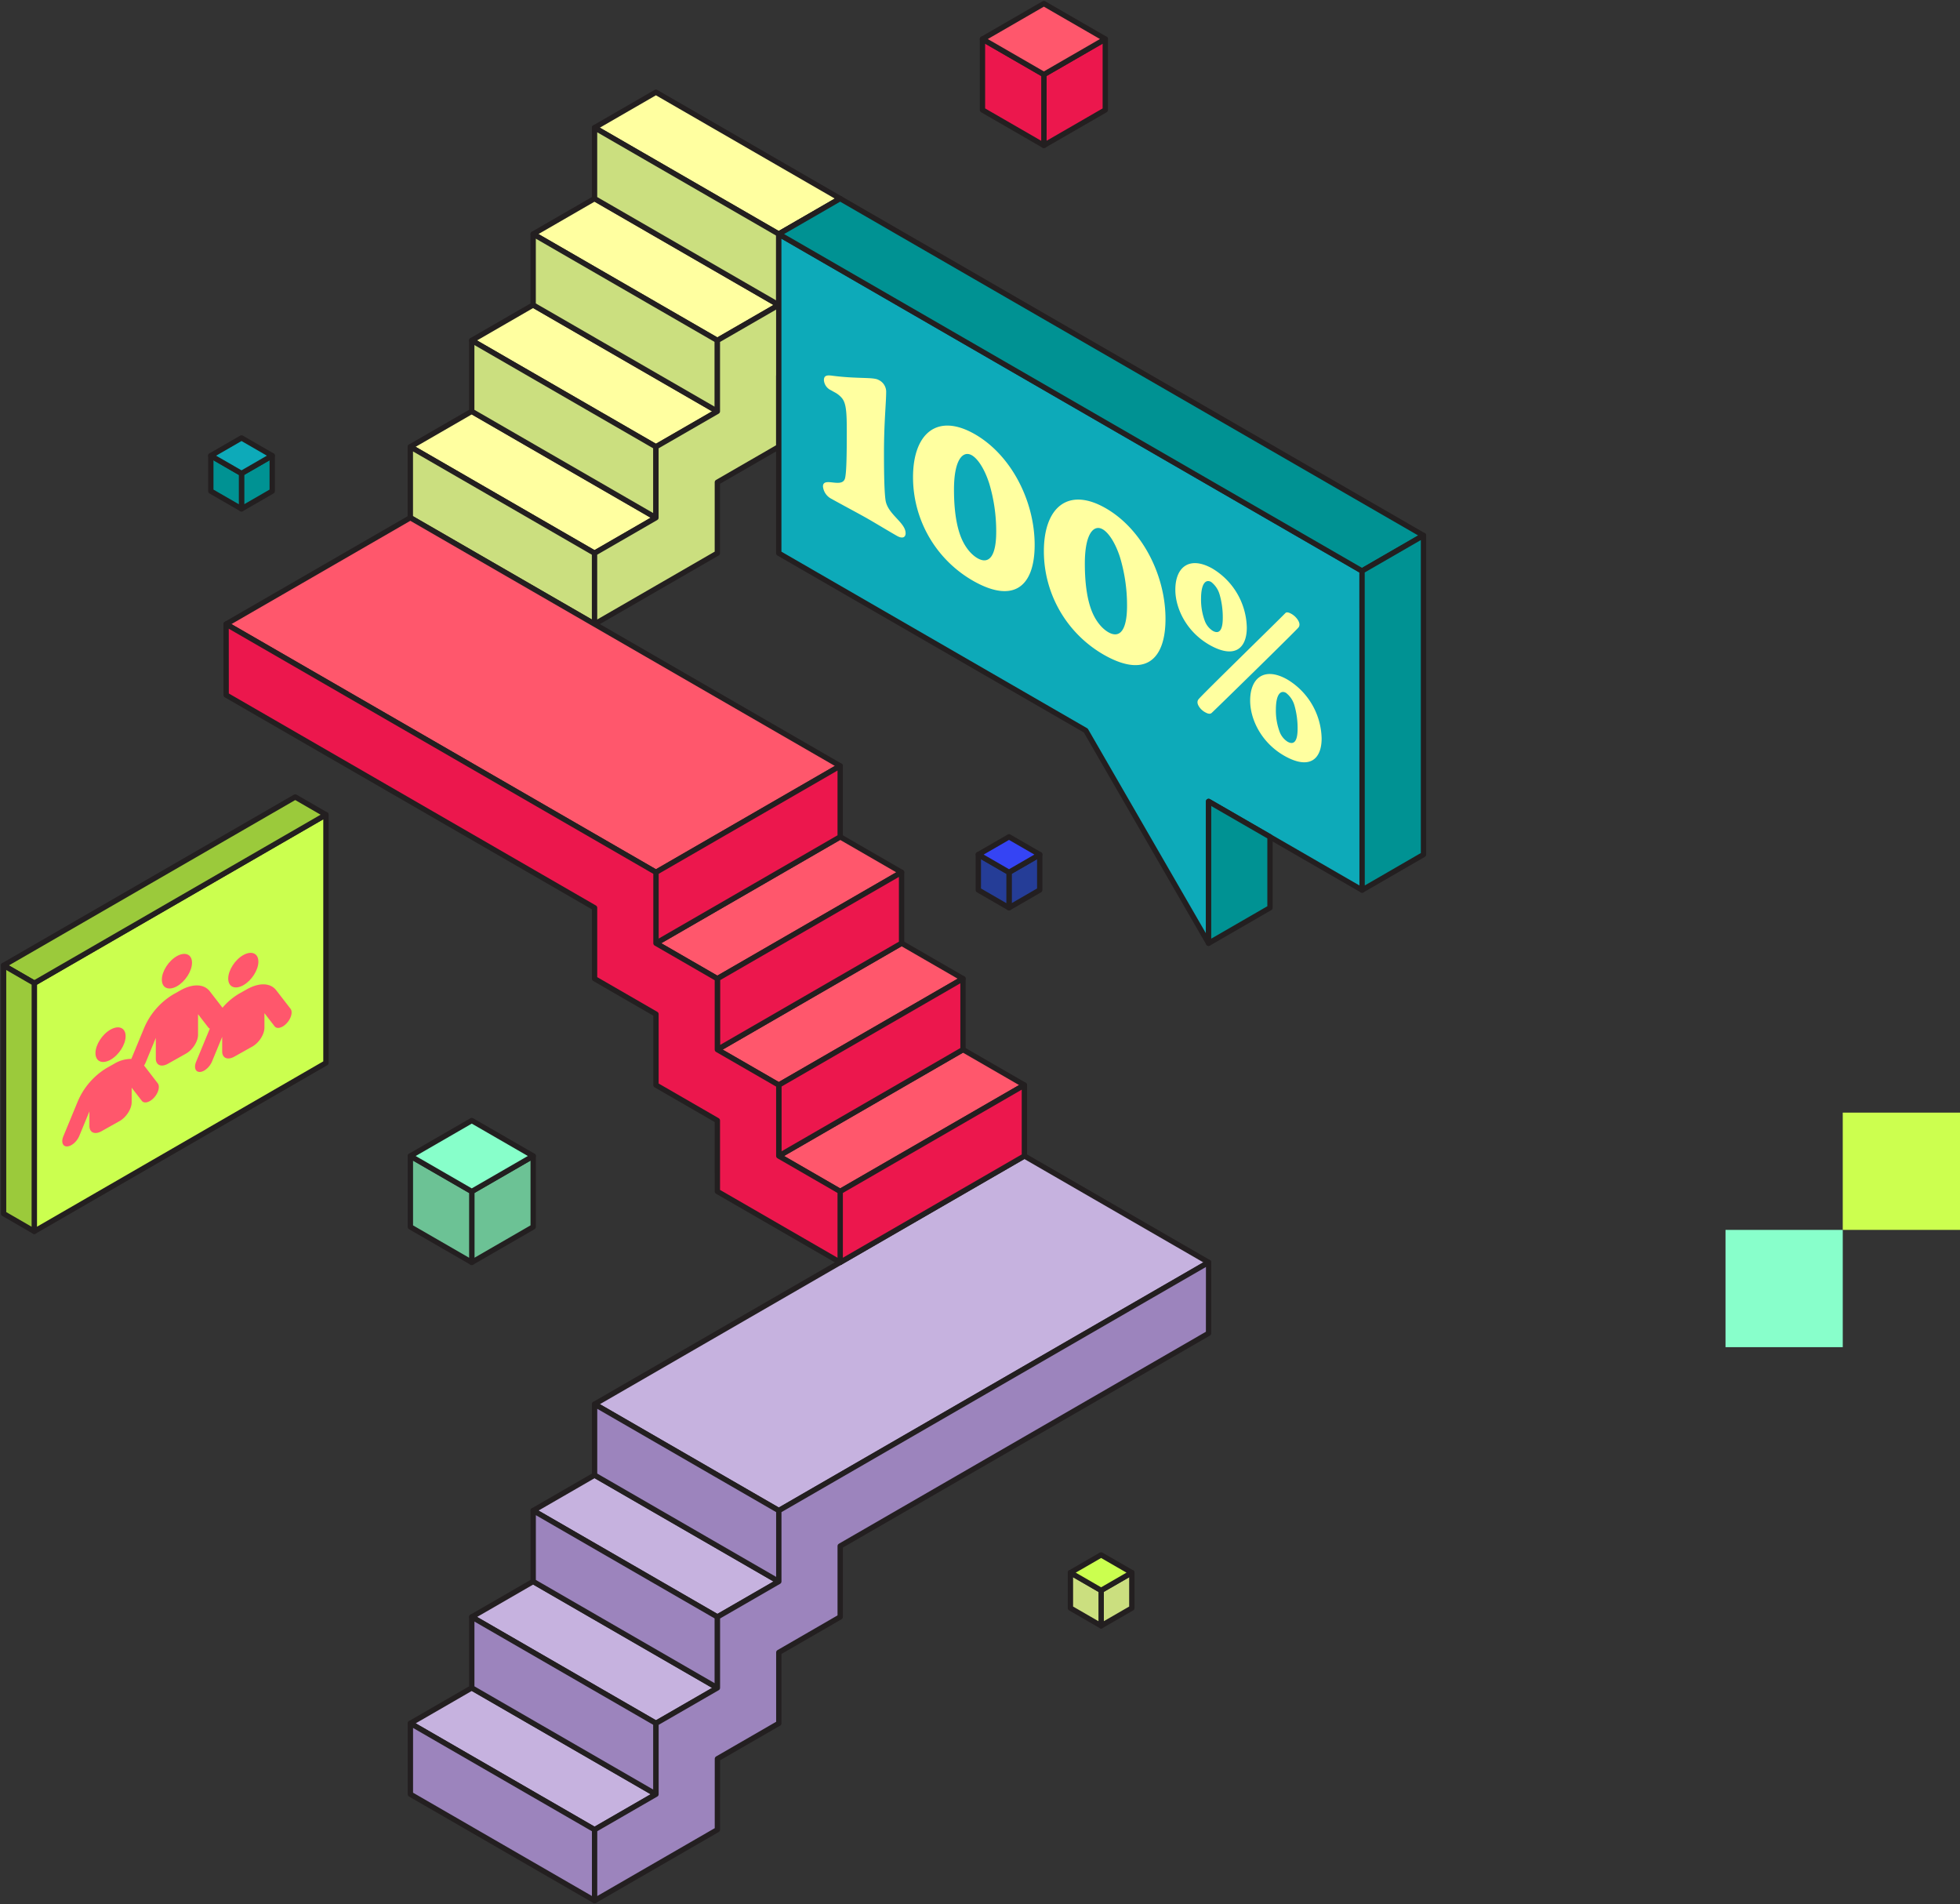 <svg xmlns="http://www.w3.org/2000/svg" xmlns:xlink="http://www.w3.org/1999/xlink" width="735.553" height="714.449" viewBox="0 0 735.553 714.449">
  <rect x="0" y="0" width="735.553" height="714.449" fill="#333333" stroke="none"/>
  <defs>
    <clipPath id="clip-path">
      <rect id="Rectangle_828" data-name="Rectangle 828" width="535.553" height="714.449" fill="none"/>
    </clipPath>
  </defs>
  <g id="Group_1104" data-name="Group 1104" transform="translate(-972.447 -268.551)">
    <g id="Group_390" data-name="Group 390" transform="translate(424 99.541)">
      <rect id="Rectangle_189" data-name="Rectangle 189" width="44.001" height="43.999" transform="translate(1239.999 586.459)" fill="#ccff4f"/>
      <rect id="Rectangle_583" data-name="Rectangle 583" width="44.001" height="43.999" transform="translate(1196 630.459)" fill="#88ffcb"/>
    </g>
    <g id="Group_1039" data-name="Group 1039" transform="translate(972.447 268.551)">
      <path id="Path_2159" data-name="Path 2159" d="M281.811,258.572v-13.3l11.524-6.654v13.3Z" transform="translate(96.859 82.013)" fill="#253d97"/>
      <path id="Path_2160" data-name="Path 2160" d="M281.811,258.572v-13.3l11.524-6.654v13.3Z" transform="translate(96.859 82.013)" fill="none" stroke="#231f20" stroke-linecap="round" stroke-linejoin="round" stroke-width="2"/>
      <path id="Path_2161" data-name="Path 2161" d="M284.759,258.572v-13.3l-11.522-6.653v13.3Z" transform="translate(93.912 82.013)" fill="#253d97"/>
      <path id="Path_2162" data-name="Path 2162" d="M284.759,258.572v-13.3l-11.522-6.653v13.3Z" transform="translate(93.912 82.013)" fill="none" stroke="#231f20" stroke-linecap="round" stroke-linejoin="round" stroke-width="2"/>
      <path id="Path_2163" data-name="Path 2163" d="M296.28,240.318l-11.524-6.653-11.521,6.654,11.521,6.651Z" transform="translate(93.912 80.311)" fill="#3544f4"/>
      <path id="Path_2164" data-name="Path 2164" d="M296.28,240.318l-11.524-6.653-11.521,6.654,11.521,6.651Z" transform="translate(93.912 80.311)" fill="none" stroke="#231f20" stroke-linecap="round" stroke-linejoin="round" stroke-width="2"/>
      <path id="Path_2165" data-name="Path 2165" d="M67.45,147.193v-13.3l11.524-6.654v13.3Z" transform="translate(23.182 43.732)" fill="#009293"/>
      <path id="Path_2166" data-name="Path 2166" d="M67.45,147.193v-13.3l11.524-6.654v13.3Z" transform="translate(23.182 43.732)" fill="none" stroke="#231f20" stroke-linecap="round" stroke-linejoin="round" stroke-width="2"/>
      <path id="Path_2167" data-name="Path 2167" d="M70.4,147.193v-13.3l-11.522-6.653v13.3Z" transform="translate(20.235 43.732)" fill="#009293"/>
      <path id="Path_2168" data-name="Path 2168" d="M70.4,147.193v-13.3l-11.522-6.653v13.3Z" transform="translate(20.235 43.732)" fill="none" stroke="#231f20" stroke-linecap="round" stroke-linejoin="round" stroke-width="2"/>
      <path id="Path_2169" data-name="Path 2169" d="M81.919,128.938,70.4,122.287,58.874,128.94,70.4,135.591Z" transform="translate(20.235 42.03)" fill="#0daab9"/>
      <path id="Path_2170" data-name="Path 2170" d="M81.919,128.938,70.4,122.287,58.874,128.94,70.4,135.591Z" transform="translate(20.235 42.03)" fill="none" stroke="#231f20" stroke-linecap="round" stroke-linejoin="round" stroke-width="2"/>
      <path id="Path_2171" data-name="Path 2171" d="M291.545,50.813l0-26.607L314.588,10.9V37.509Z" transform="translate(100.204 3.747)" fill="#ec174d"/>
      <path id="Path_2172" data-name="Path 2172" d="M291.545,50.813l0-26.607L314.588,10.9V37.509Z" transform="translate(100.204 3.747)" fill="none" stroke="#231f20" stroke-linecap="round" stroke-linejoin="round" stroke-width="2"/>
      <path id="Path_2173" data-name="Path 2173" d="M297.439,50.812l0-26.607L274.394,10.9V37.508Z" transform="translate(94.31 3.747)" fill="#ec174d"/>
      <path id="Path_2174" data-name="Path 2174" d="M297.439,50.812l0-26.607L274.394,10.9V37.508Z" transform="translate(94.31 3.747)" fill="none" stroke="#231f20" stroke-linecap="round" stroke-linejoin="round" stroke-width="2"/>
      <path id="Path_2175" data-name="Path 2175" d="M320.483,14.3,297.436,1,274.393,14.306l23.043,13.3Z" transform="translate(94.31 0.344)" fill="#ff576c"/>
      <g id="Group_1030" data-name="Group 1030">
        <g id="Group_1029" data-name="Group 1029" clip-path="url(#clip-path)">
          <path id="Path_2176" data-name="Path 2176" d="M320.483,14.3,297.436,1,274.393,14.306l23.043,13.3Z" transform="translate(94.31 0.344)" fill="none" stroke="#231f20" stroke-linecap="round" stroke-linejoin="round" stroke-width="2"/>
        </g>
      </g>
      <path id="Path_2177" data-name="Path 2177" d="M307.535,459.073v-13.3l11.524-6.654v13.3Z" transform="translate(105.7 150.926)" fill="#cbdf7f"/>
      <path id="Path_2178" data-name="Path 2178" d="M307.535,459.073v-13.3l11.524-6.654v13.3Z" transform="translate(105.7 150.926)" fill="none" stroke="#231f20" stroke-linecap="round" stroke-linejoin="round" stroke-width="2"/>
      <path id="Path_2179" data-name="Path 2179" d="M310.482,459.073v-13.3l-11.522-6.653v13.3Z" transform="translate(102.753 150.926)" fill="#cbdf7f"/>
      <path id="Path_2180" data-name="Path 2180" d="M310.482,459.073v-13.3l-11.522-6.653v13.3Z" transform="translate(102.753 150.926)" fill="none" stroke="#231f20" stroke-linecap="round" stroke-linejoin="round" stroke-width="2"/>
      <path id="Path_2181" data-name="Path 2181" d="M322,440.818l-11.524-6.651-11.521,6.653,11.521,6.651Z" transform="translate(102.753 149.225)" fill="#cbff4f"/>
      <path id="Path_2182" data-name="Path 2182" d="M322,440.818l-11.524-6.651-11.521,6.653,11.521,6.651Z" transform="translate(102.753 149.225)" fill="none" stroke="#231f20" stroke-linecap="round" stroke-linejoin="round" stroke-width="2"/>
      <path id="Path_2183" data-name="Path 2183" d="M131.764,362.692l0-26.607,23.046-13.305v26.608Z" transform="translate(45.287 110.941)" fill="#6cc295"/>
      <path id="Path_2184" data-name="Path 2184" d="M131.764,362.692l0-26.607,23.046-13.305v26.608Z" transform="translate(45.287 110.941)" fill="none" stroke="#231f20" stroke-linecap="round" stroke-linejoin="round" stroke-width="2"/>
      <path id="Path_2185" data-name="Path 2185" d="M137.658,362.692l0-26.607-23.043-13.3v26.607Z" transform="translate(39.393 110.941)" fill="#6cc295"/>
      <path id="Path_2186" data-name="Path 2186" d="M137.658,362.692l0-26.607-23.043-13.3v26.607Z" transform="translate(39.393 110.941)" fill="none" stroke="#231f20" stroke-linecap="round" stroke-linejoin="round" stroke-width="2"/>
      <path id="Path_2187" data-name="Path 2187" d="M160.7,326.183l-23.047-13.3-23.043,13.307,23.043,13.3Z" transform="translate(39.392 107.538)" fill="#87ffca"/>
      <path id="Path_2188" data-name="Path 2188" d="M160.7,326.183l-23.047-13.3-23.043,13.307,23.043,13.3Z" transform="translate(39.392 107.538)" fill="none" stroke="#231f20" stroke-linecap="round" stroke-linejoin="round" stroke-width="2"/>
      <path id="Path_2189" data-name="Path 2189" d="M114.616,484.595l23.036-13.3,69.14,39.912-23.043,13.3Z" transform="translate(39.394 161.986)" fill="#c6b2df"/>
      <path id="Path_2190" data-name="Path 2190" d="M114.616,484.595l23.036-13.3,69.14,39.912-23.043,13.3Z" transform="translate(39.394 161.986)" fill="none" stroke="#231f20" stroke-linecap="round" stroke-linejoin="round" stroke-width="2"/>
      <path id="Path_2191" data-name="Path 2191" d="M114.617,481.193V507.8l69.135,39.915V521.109Z" transform="translate(39.394 165.388)" fill="#9c84bd"/>
      <g id="Group_1032" data-name="Group 1032">
        <g id="Group_1031" data-name="Group 1031" clip-path="url(#clip-path)">
          <path id="Path_2192" data-name="Path 2192" d="M114.617,481.193V507.8l69.135,39.915V521.109Z" transform="translate(39.394 165.388)" fill="none" stroke="#231f20" stroke-linecap="round" stroke-linejoin="round" stroke-width="2"/>
        </g>
      </g>
      <path id="Path_2193" data-name="Path 2193" d="M131.762,454.891l23.036-13.3,69.14,39.912-23.043,13.3Z" transform="translate(45.287 151.776)" fill="#c6b2df"/>
      <path id="Path_2194" data-name="Path 2194" d="M131.762,454.891l23.036-13.3,69.14,39.912-23.043,13.3Z" transform="translate(45.287 151.776)" fill="none" stroke="#231f20" stroke-linecap="round" stroke-linejoin="round" stroke-width="2"/>
      <path id="Path_2195" data-name="Path 2195" d="M131.762,451.489V478.1L200.9,518.013V491.405Z" transform="translate(45.287 155.178)" fill="#9c84bd"/>
      <path id="Path_2196" data-name="Path 2196" d="M131.762,451.489V478.1L200.9,518.013V491.405Z" transform="translate(45.287 155.178)" fill="none" stroke="#231f20" stroke-linecap="round" stroke-linejoin="round" stroke-width="2"/>
      <path id="Path_2197" data-name="Path 2197" d="M148.917,425.188l23.036-13.3,69.14,39.912-23.043,13.3Z" transform="translate(51.183 141.567)" fill="#c6b2df"/>
      <path id="Path_2198" data-name="Path 2198" d="M148.917,425.188l23.036-13.3,69.14,39.912-23.043,13.3Z" transform="translate(51.183 141.567)" fill="none" stroke="#231f20" stroke-linecap="round" stroke-linejoin="round" stroke-width="2"/>
      <path id="Path_2199" data-name="Path 2199" d="M148.918,421.786l0,26.609,69.136,39.915V461.7Z" transform="translate(51.183 144.969)" fill="#9c84bd"/>
      <path id="Path_2200" data-name="Path 2200" d="M148.918,421.786l0,26.609,69.136,39.915V461.7Z" transform="translate(51.183 144.969)" fill="none" stroke="#231f20" stroke-linecap="round" stroke-linejoin="round" stroke-width="2"/>
      <path id="Path_2201" data-name="Path 2201" d="M166.063,415.9l161.3-93.127L396.5,362.689,235.2,455.819Z" transform="translate(57.076 110.939)" fill="#c6b2df"/>
      <path id="Path_2202" data-name="Path 2202" d="M166.063,415.9l161.3-93.127L396.5,362.689,235.2,455.819Z" transform="translate(57.076 110.939)" fill="none" stroke="#231f20" stroke-linecap="round" stroke-linejoin="round" stroke-width="2"/>
      <path id="Path_2203" data-name="Path 2203" d="M166.063,392.082v26.609L235.2,458.607V432Z" transform="translate(57.076 134.76)" fill="#9c84bd"/>
      <path id="Path_2204" data-name="Path 2204" d="M166.063,392.082v26.609L235.2,458.607V432Z" transform="translate(57.076 134.76)" fill="none" stroke="#231f20" stroke-linecap="round" stroke-linejoin="round" stroke-width="2"/>
      <path id="Path_2205" data-name="Path 2205" d="M166.066,591.956l46.085-26.612.005-26.612,23.039-13.3,0-26.605,23.039-13.311v-26.6l138.24-79.821.021-26.613-161.3,93.131v26.608l-23.039,13.3v26.608l-23.053,13.3v26.609l-23.039,13.3Z" transform="translate(57.078 121.149)" fill="#9c84bd"/>
      <g id="Group_1034" data-name="Group 1034">
        <g id="Group_1033" data-name="Group 1033" clip-path="url(#clip-path)">
          <path id="Path_2206" data-name="Path 2206" d="M166.066,591.956l46.085-26.612.005-26.612,23.039-13.3,0-26.605,23.039-13.311v-26.6l138.24-79.821.021-26.613-161.3,93.131v26.608l-23.039,13.3v26.608l-23.053,13.3v26.609l-23.039,13.3Z" transform="translate(57.078 121.149)" fill="none" stroke="#231f20" stroke-linecap="round" stroke-linejoin="round" stroke-width="2"/>
        </g>
      </g>
      <path id="Path_2207" data-name="Path 2207" d="M114.6,128.16l23.036-13.3,69.14,39.912-23.043,13.3Z" transform="translate(39.39 39.478)" fill="#ffffa0"/>
      <path id="Path_2208" data-name="Path 2208" d="M114.6,128.16l23.036-13.3,69.14,39.912-23.043,13.3Z" transform="translate(39.39 39.478)" fill="none" stroke="#231f20" stroke-linecap="round" stroke-linejoin="round" stroke-width="2"/>
      <path id="Path_2209" data-name="Path 2209" d="M114.6,124.758v26.609l69.135,39.915V164.674Z" transform="translate(39.39 42.88)" fill="#cbdf7f"/>
      <path id="Path_2210" data-name="Path 2210" d="M114.6,124.758v26.609l69.135,39.915V164.674Z" transform="translate(39.39 42.88)" fill="none" stroke="#231f20" stroke-linecap="round" stroke-linejoin="round" stroke-width="2"/>
      <path id="Path_2211" data-name="Path 2211" d="M131.75,98.457l23.036-13.3,69.14,39.912-23.043,13.3Z" transform="translate(45.283 29.269)" fill="#ffffa0"/>
      <path id="Path_2212" data-name="Path 2212" d="M131.75,98.457l23.036-13.3,69.14,39.912-23.043,13.3Z" transform="translate(45.283 29.269)" fill="none" stroke="#231f20" stroke-linecap="round" stroke-linejoin="round" stroke-width="2"/>
      <path id="Path_2213" data-name="Path 2213" d="M131.751,95.055v26.609l69.135,39.915V134.971Z" transform="translate(45.283 32.671)" fill="#cbdf7f"/>
      <path id="Path_2214" data-name="Path 2214" d="M131.751,95.055v26.609l69.135,39.915V134.971Z" transform="translate(45.283 32.671)" fill="none" stroke="#231f20" stroke-linecap="round" stroke-linejoin="round" stroke-width="2"/>
      <path id="Path_2215" data-name="Path 2215" d="M148.905,68.754l23.036-13.3,69.14,39.912-23.043,13.3Z" transform="translate(51.179 19.06)" fill="#ffffa0"/>
      <path id="Path_2216" data-name="Path 2216" d="M148.905,68.754l23.036-13.3,69.14,39.912-23.043,13.3Z" transform="translate(51.179 19.06)" fill="none" stroke="#231f20" stroke-linecap="round" stroke-linejoin="round" stroke-width="2"/>
      <path id="Path_2217" data-name="Path 2217" d="M148.906,65.352l0,26.609,69.136,39.915V105.268Z" transform="translate(51.179 22.462)" fill="#cbdf7f"/>
      <path id="Path_2218" data-name="Path 2218" d="M148.906,65.352l0,26.609,69.136,39.915V105.268Z" transform="translate(51.179 22.462)" fill="none" stroke="#231f20" stroke-linecap="round" stroke-linejoin="round" stroke-width="2"/>
      <path id="Path_2219" data-name="Path 2219" d="M166.051,39.05l23.036-13.3,69.14,39.912-23.043,13.3Z" transform="translate(57.072 8.851)" fill="#ffffa0"/>
      <path id="Path_2220" data-name="Path 2220" d="M166.051,39.05l23.036-13.3,69.14,39.912-23.043,13.3Z" transform="translate(57.072 8.851)" fill="none" stroke="#231f20" stroke-linecap="round" stroke-linejoin="round" stroke-width="2"/>
      <path id="Path_2221" data-name="Path 2221" d="M166.051,35.648V62.258l69.135,39.915V75.564Z" transform="translate(57.072 12.252)" fill="#cbdf7f"/>
      <path id="Path_2222" data-name="Path 2222" d="M166.051,35.648V62.258l69.135,39.915V75.564Z" transform="translate(57.072 12.252)" fill="none" stroke="#231f20" stroke-linecap="round" stroke-linejoin="round" stroke-width="2"/>
      <path id="Path_2223" data-name="Path 2223" d="M166.054,215.1l46.085-26.612.005-26.612,23.039-13.3,0-26.605,23.039-13.311V55.454l-23.043,13.3V95.366l-23.039,13.3v26.608l-23.053,13.3v26.609l-23.039,13.3Z" transform="translate(57.073 19.06)" fill="#cbdf7f"/>
      <path id="Path_2224" data-name="Path 2224" d="M166.054,215.1l46.085-26.612.005-26.612,23.039-13.3,0-26.605,23.039-13.311V55.454l-23.043,13.3V95.366l-23.039,13.3v26.608l-23.053,13.3v26.609l-23.039,13.3Z" transform="translate(57.073 19.06)" fill="none" stroke="#231f20" stroke-linecap="round" stroke-linejoin="round" stroke-width="2"/>
      <path id="Path_2225" data-name="Path 2225" d="M309.679,306.375l-23.036-13.3L217.5,332.987l23.043,13.3Z" transform="translate(74.756 100.731)" fill="#ff576c"/>
      <path id="Path_2226" data-name="Path 2226" d="M309.679,306.375l-23.036-13.3L217.5,332.987l23.043,13.3Z" transform="translate(74.756 100.731)" fill="none" stroke="#231f20" stroke-linecap="round" stroke-linejoin="round" stroke-width="2"/>
      <path id="Path_2227" data-name="Path 2227" d="M303.785,302.973v26.609L234.651,369.5V342.889Z" transform="translate(80.65 104.133)" fill="#ec174d"/>
      <path id="Path_2228" data-name="Path 2228" d="M303.785,302.973v26.609L234.651,369.5V342.889Z" transform="translate(80.65 104.133)" fill="none" stroke="#231f20" stroke-linecap="round" stroke-linejoin="round" stroke-width="2"/>
      <path id="Path_2229" data-name="Path 2229" d="M292.533,276.672l-23.036-13.3-69.14,39.912,23.043,13.3Z" transform="translate(68.863 90.522)" fill="#ff576c"/>
      <path id="Path_2230" data-name="Path 2230" d="M292.533,276.672l-23.036-13.3-69.14,39.912,23.043,13.3Z" transform="translate(68.863 90.522)" fill="none" stroke="#231f20" stroke-linecap="round" stroke-linejoin="round" stroke-width="2"/>
      <path id="Path_2231" data-name="Path 2231" d="M286.639,273.27v26.609l-69.135,39.915V313.186Z" transform="translate(74.757 93.924)" fill="#ec174d"/>
      <path id="Path_2232" data-name="Path 2232" d="M286.639,273.27v26.609l-69.135,39.915V313.186Z" transform="translate(74.757 93.924)" fill="none" stroke="#231f20" stroke-linecap="round" stroke-linejoin="round" stroke-width="2"/>
      <path id="Path_2233" data-name="Path 2233" d="M275.378,246.968l-23.036-13.3L183.2,273.58l23.043,13.3Z" transform="translate(62.967 80.313)" fill="#ff576c"/>
      <path id="Path_2234" data-name="Path 2234" d="M275.378,246.968l-23.036-13.3L183.2,273.58l23.043,13.3Z" transform="translate(62.967 80.313)" fill="none" stroke="#231f20" stroke-linecap="round" stroke-linejoin="round" stroke-width="2"/>
      <path id="Path_2235" data-name="Path 2235" d="M269.484,243.566v26.609L200.35,310.09V283.482Z" transform="translate(68.861 83.715)" fill="#ec174d"/>
      <path id="Path_2236" data-name="Path 2236" d="M269.484,243.566v26.609L200.35,310.09V283.482Z" transform="translate(68.861 83.715)" fill="none" stroke="#231f20" stroke-linecap="round" stroke-linejoin="round" stroke-width="2"/>
      <path id="Path_2237" data-name="Path 2237" d="M293.6,237.682,132.288,144.561,63.149,184.474,224.468,277.6Z" transform="translate(21.704 49.686)" fill="#ff576c"/>
      <path id="Path_2238" data-name="Path 2238" d="M293.6,237.682,132.288,144.561,63.149,184.474,224.468,277.6Z" transform="translate(21.704 49.686)" fill="none" stroke="#231f20" stroke-linecap="round" stroke-linejoin="round" stroke-width="2"/>
      <path id="Path_2239" data-name="Path 2239" d="M252.338,213.863v26.609L183.2,280.387V253.779Z" transform="translate(62.968 73.506)" fill="#ec174d"/>
      <path id="Path_2240" data-name="Path 2240" d="M252.338,213.863v26.609L183.2,280.387V253.779Z" transform="translate(62.968 73.506)" fill="none" stroke="#231f20" stroke-linecap="round" stroke-linejoin="round" stroke-width="2"/>
      <path id="Path_2241" data-name="Path 2241" d="M293.6,413.735l-46.085-26.612-.005-26.612-23.039-13.3,0-26.605L201.426,307.3v-26.6L63.17,200.875l-.022-26.611L224.469,267.39V294l23.039,13.3V333.91l23.053,13.3v26.609l23.039,13.3Z" transform="translate(21.704 59.895)" fill="#ec174d"/>
      <path id="Path_2242" data-name="Path 2242" d="M293.6,413.735l-46.085-26.612-.005-26.612-23.039-13.3,0-26.605L201.426,307.3v-26.6L63.17,200.875l-.022-26.611L224.469,267.39V294l23.039,13.3V333.91l23.053,13.3v26.609l23.039,13.3Z" transform="translate(21.704 59.895)" fill="none" stroke="#231f20" stroke-linecap="round" stroke-linejoin="round" stroke-width="2"/>
      <path id="Path_2243" data-name="Path 2243" d="M217.5,185.1l115.22,66.524,46.085,79.823,0-53.215,57.614,33.258L436.4,191.753,217.5,65.351Z" transform="translate(74.757 22.461)" fill="#0daab9"/>
      <path id="Path_2244" data-name="Path 2244" d="M217.5,185.1l115.22,66.524,46.085,79.823,0-53.215,57.614,33.258L436.4,191.753,217.5,65.351Z" transform="translate(74.757 22.461)" fill="none" stroke="#231f20" stroke-linecap="round" stroke-linejoin="round" stroke-width="2"/>
      <path id="Path_2245" data-name="Path 2245" d="M436.4,195.155,217.5,68.753l23.046-13.3,218.9,126.385Z" transform="translate(74.756 19.059)" fill="#009293"/>
      <g id="Group_1036" data-name="Group 1036">
        <g id="Group_1035" data-name="Group 1035" clip-path="url(#clip-path)">
          <path id="Path_2246" data-name="Path 2246" d="M436.4,195.155,217.5,68.753l23.046-13.3,218.9,126.385Z" transform="translate(74.756 19.059)" fill="none" stroke="#231f20" stroke-linecap="round" stroke-linejoin="round" stroke-width="2"/>
        </g>
      </g>
      <path id="Path_2247" data-name="Path 2247" d="M360.591,263.685,337.548,276.99l0-53.215,23.043,13.3Z" transform="translate(116.015 76.912)" fill="#009293"/>
      <path id="Path_2248" data-name="Path 2248" d="M360.591,263.685,337.548,276.99l0-53.215,23.043,13.3Z" transform="translate(116.015 76.912)" fill="none" stroke="#231f20" stroke-linecap="round" stroke-linejoin="round" stroke-width="2"/>
      <path id="Path_2249" data-name="Path 2249" d="M403.462,149.51V269.247l-23.034,13.312-.022-119.732Z" transform="translate(130.747 51.387)" fill="#009293"/>
      <g id="Group_1038" data-name="Group 1038">
        <g id="Group_1037" data-name="Group 1037" clip-path="url(#clip-path)">
          <path id="Path_2250" data-name="Path 2250" d="M403.462,149.51V269.247l-23.034,13.312-.022-119.732Z" transform="translate(130.747 51.387)" fill="none" stroke="#231f20" stroke-linecap="round" stroke-linejoin="round" stroke-width="2"/>
          <path id="Path_2251" data-name="Path 2251" d="M253.566,110.844c0,4.315-.824,11.576-.824,23.028,0,9.767.2,15.094.589,17.788.824,5.329,7.529,8.335,7.529,12.375,0,1.49-1.1,2.2-3.215,1.006-3.019-1.708-8.588-5.091-11.489-6.732C243.136,156.6,236,152.8,233.1,151.162a5.879,5.879,0,0,1-3.254-4.664c0-3.963,7.568,1.141,8.352-3.4.431-2.188.589-7.315.589-17.121,0-6.864-.157-10.562-1.766-12.569a8.964,8.964,0,0,0-2.9-2.307l-1.294-.731a4.531,4.531,0,0,1-2.627-3.761c0-1.766,1.137-1.946,3.058-1.684,9.724,1.263,15.41.439,17.449,1.591a4.91,4.91,0,0,1,2.862,4.325" transform="translate(78.998 36.031)" fill="#ffffa0"/>
          <path id="Path_2252" data-name="Path 2252" d="M277.666,177.146A44.8,44.8,0,0,1,255,138.208c0-16.317,8.941-24.205,23.018-16.245,13.762,7.783,22.624,25.11,22.624,41.623,0,15.65-7.881,22.1-22.977,13.561m5.842-36.86c-1.686-5.15-4.157-9.019-6.47-10.326-3.254-1.841-6.666,1.486-6.666,12.861,0,3.765.2,10.936,2.2,16.734,1.49,4.413,4.078,7.6,6.666,9.065,4.235,2.395,6.979-.681,6.979-9.938a62.553,62.553,0,0,0-2.7-18.4" transform="translate(87.645 40.844)" fill="#ffffa0"/>
          <path id="Path_2253" data-name="Path 2253" d="M314.207,197.809a44.8,44.8,0,0,1-22.664-38.938c0-16.317,8.941-24.206,23.018-16.245,13.762,7.783,22.624,25.11,22.624,41.623,0,15.65-7.879,22.1-22.977,13.561m5.844-36.86c-1.686-5.15-4.159-9.018-6.47-10.326-3.256-1.84-6.666,1.486-6.666,12.862,0,3.765.2,10.935,2.194,16.734,1.49,4.411,4.078,7.6,6.666,9.063,4.234,2.4,6.979-.681,6.979-9.938a62.6,62.6,0,0,0-2.7-18.4" transform="translate(100.204 47.946)" fill="#ffffa0"/>
          <path id="Path_2254" data-name="Path 2254" d="M341.159,187.965c-8.665-4.9-12.9-13.688-12.9-20.748,0-8.629,5.41-12.748,13.919-7.936a26.435,26.435,0,0,1,12.9,22.121c0,8-4.706,11.772-13.921,6.563m.707,25.5c-.47.361-1.059.5-2.51-.323-1.686-.953-2.784-2.632-2.784-3.691a1.73,1.73,0,0,1,.431-1.169c.785-1.164,29.29-28.935,32.583-32.328.353-.351,1.021-.365,2.236.322,1.8,1.02,3.018,2.845,3.018,3.942a1.713,1.713,0,0,1-.391,1.191c-1.177,1.453-31.957,31.546-32.583,32.055m3.018-44.419a9.1,9.1,0,0,0-3.175-4.739c-1.883-1.063-3.8.242-3.8,6.361a22.9,22.9,0,0,0,1.373,8.151,7.572,7.572,0,0,0,3.019,3.824c2.274,1.286,3.764.011,3.764-4.852a30.959,30.959,0,0,0-1.177-8.745m24.351,60.522c-8.666-4.9-12.9-13.688-12.9-20.748,0-8.629,5.411-12.748,13.921-7.936a26.436,26.436,0,0,1,12.9,22.121c0,8-4.706,11.774-13.919,6.563m3.725-18.917a9.093,9.093,0,0,0-3.175-4.738c-1.884-1.064-3.8.242-3.8,6.361a22.888,22.888,0,0,0,1.372,8.15,7.58,7.58,0,0,0,3.019,3.826c2.275,1.286,3.764.011,3.764-4.853a31.019,31.019,0,0,0-1.176-8.745" transform="translate(112.824 54.044)" fill="#ffffa0"/>
          <path id="Path_2255" data-name="Path 2255" d="M119.029,320.612,9.571,383.808l.011-93.124,109.447-63.2Z" transform="translate(3.29 78.187)" fill="#cbff4f"/>
          <path id="Path_2256" data-name="Path 2256" d="M119.029,320.612,9.571,383.808l.011-93.124,109.447-63.2Z" transform="translate(3.29 78.187)" fill="none" stroke="#231f20" stroke-linecap="round" stroke-linejoin="round" stroke-width="2"/>
          <path id="Path_2257" data-name="Path 2257" d="M12.528,292.385l109.447-63.2-11.524-6.65L1,285.727Z" transform="translate(0.344 76.486)" fill="#9bca3b"/>
          <path id="Path_2258" data-name="Path 2258" d="M12.528,292.385l109.447-63.2-11.524-6.65L1,285.727Z" transform="translate(0.344 76.486)" fill="none" stroke="#231f20" stroke-linecap="round" stroke-linejoin="round" stroke-width="2"/>
          <path id="Path_2259" data-name="Path 2259" d="M1,269.563v93.125l11.517,6.657.011-93.124Z" transform="translate(0.344 92.65)" fill="#9bca3b"/>
          <path id="Path_2260" data-name="Path 2260" d="M1,269.563v93.125l11.517,6.657.011-93.124Z" transform="translate(0.344 92.65)" fill="none" stroke="#231f20" stroke-linecap="round" stroke-linejoin="round" stroke-width="2"/>
          <path id="Path_2261" data-name="Path 2261" d="M56.523,269.661c0-3.127-2.534-4.239-5.661-2.484s-5.662,5.712-5.662,8.839,2.536,4.239,5.662,2.485,5.661-5.712,5.661-8.839" transform="translate(15.535 91.544)" fill="#ff576c"/>
          <path id="Path_2262" data-name="Path 2262" d="M32.322,299.016c3.127-1.755,5.661-5.712,5.661-8.839s-2.534-4.239-5.661-2.485-5.661,5.712-5.661,8.839,2.534,4.239,5.661,2.485" transform="translate(9.163 98.595)" fill="#ff576c"/>
          <path id="Path_2263" data-name="Path 2263" d="M69.4,278.208c3.127-1.755,5.661-5.711,5.661-8.838s-2.534-4.239-5.661-2.484-5.661,5.711-5.661,8.838,2.534,4.241,5.661,2.484" transform="translate(21.908 91.444)" fill="#ff576c"/>
          <path id="Path_2264" data-name="Path 2264" d="M43.434,313.626l3.808,4.926c.891,1.156,2.944.613,4.6-1.195s2.264-4.214,1.387-5.377l-5.137-6.67a6.734,6.734,0,0,0,.609-1.164l3.793-9.191v7.713c0,2.506,2.024,3.394,4.528,1.99l6.794-3.813c2.506-1.407,4.53-4.567,4.53-7.072v-7.714l3.808,4.926a1.557,1.557,0,0,0,.609.48L67.623,303.9c-.892,2.157-.269,3.859,1.387,3.822s3.709-1.813,4.6-3.968l3.793-9.192v5.45c0,2.5,2.024,3.394,4.528,1.987l6.8-3.813c2.5-1.405,4.528-4.565,4.528-7.071v-5.449l3.808,4.926c.891,1.156,2.944.613,4.6-1.195s2.265-4.215,1.388-5.379l-5.365-6.94c-2.165-2.818-6.383-2.97-10.969-.4l-2.775,1.556a24.561,24.561,0,0,0-6.426,5.39l-4.755-6.149c-2.166-2.818-6.384-2.97-10.97-.4l-2.76,1.549a26.946,26.946,0,0,0-10.97,12.709l-4.755,11.487a12.426,12.426,0,0,0-6.426,1.822L34.12,306.2a26.937,26.937,0,0,0-10.97,12.71L17.8,331.848c-.892,2.155-.269,3.858,1.387,3.82s3.709-1.813,4.6-3.968l3.793-9.178v5.449c0,2.5,2.025,3.393,4.53,1.989l6.794-3.813c2.506-1.407,4.53-4.565,4.53-7.072Z" transform="translate(5.978 94.469)" fill="#ff576c"/>
        </g>
      </g>
    </g>
  </g>
</svg>
